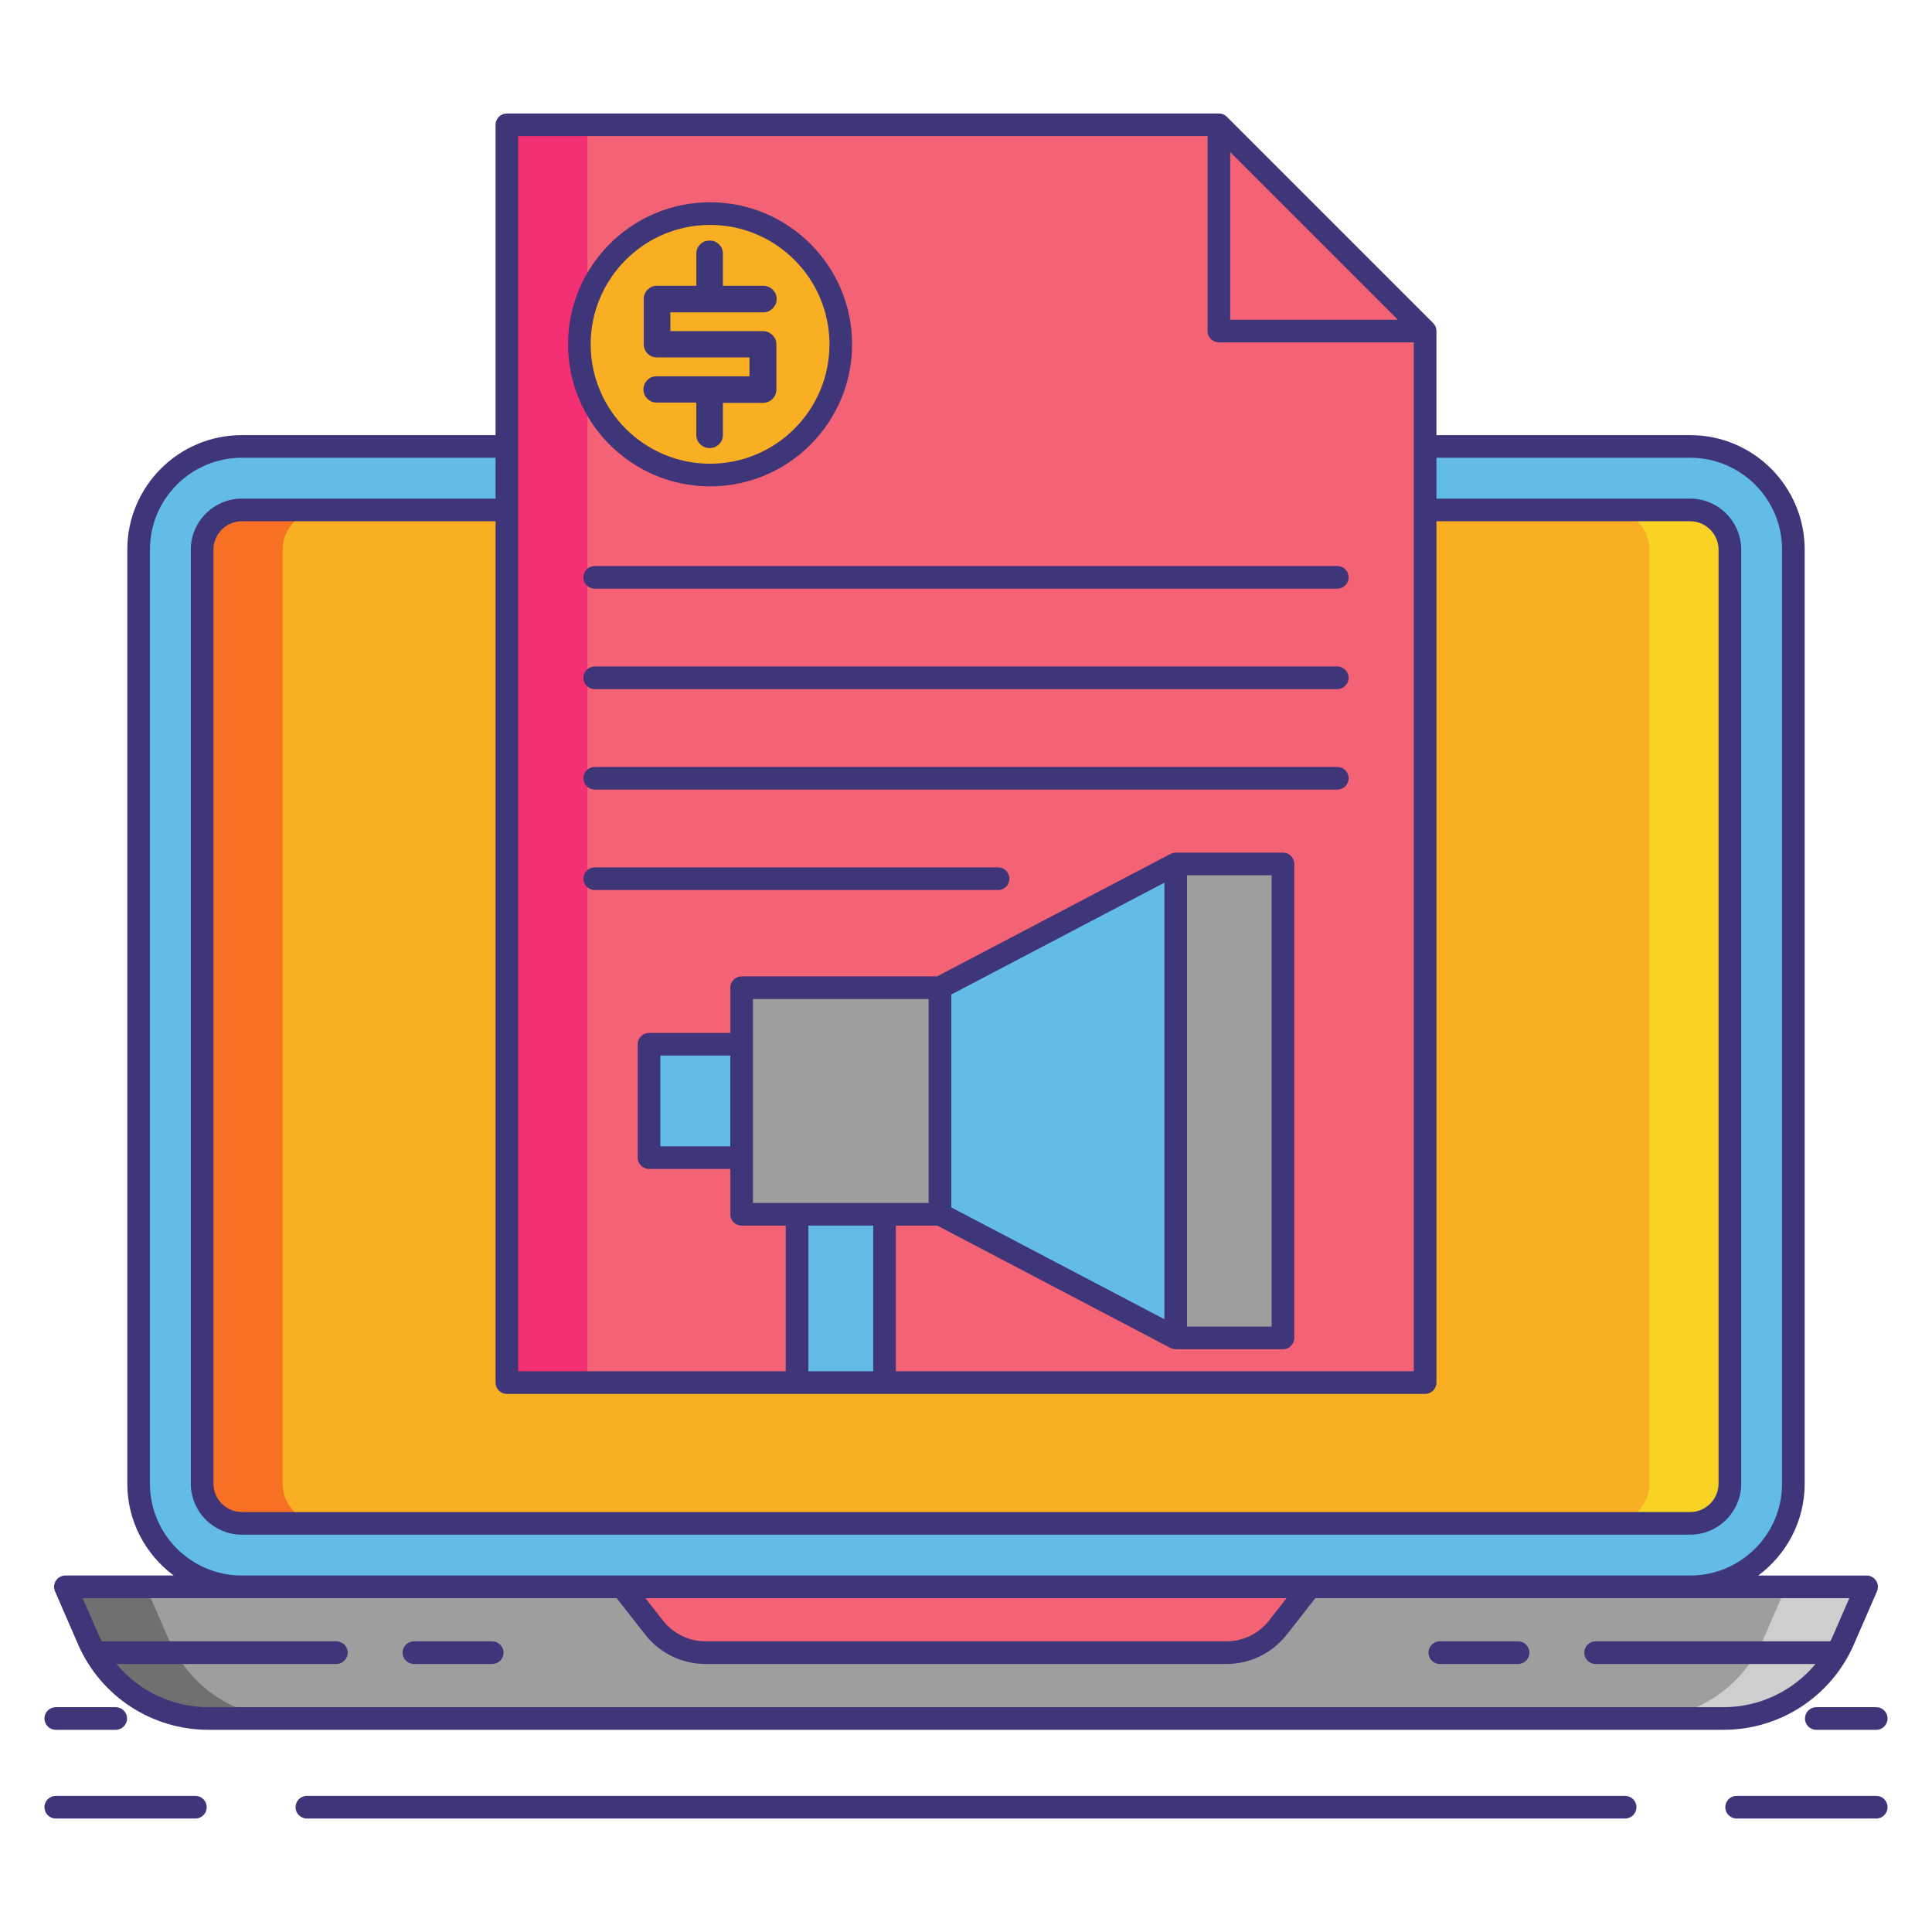 <svg id="Layer_1" enable-background="new 0 0 256 256" height="512" viewBox="0 0 256 256" width="512" xmlns="http://www.w3.org/2000/svg"><g><path d="m32.035 210.263c-7.535 0-13.665-6.13-13.665-13.665v-123.776c0-7.535 6.13-13.665 13.665-13.665h191.931c7.535 0 13.665 6.13 13.665 13.665v123.776c0 7.535-6.13 13.665-13.665 13.665z" fill="#63bce7"/><path d="m229.221 72.846v123.728c0 2.916-2.364 5.28-5.28 5.28h-191.882c-2.916 0-5.28-2.364-5.28-5.28v-123.728c0-2.916 2.364-5.28 5.28-5.28h191.882c2.916 0 5.28 2.364 5.28 5.28z" fill="#f8af23"/><g><path d="m37.446 196.574v-123.728c0-2.916 2.364-5.28 5.28-5.28h-10.667c-2.916 0-5.28 2.364-5.28 5.28v123.728c0 2.916 2.364 5.28 5.28 5.28h10.667c-2.916 0-5.28-2.364-5.28-5.28z" fill="#f87023"/></g><g><path d="m218.554 196.574v-123.728c0-2.916-2.364-5.28-5.28-5.28h10.667c2.916 0 5.28 2.364 5.28 5.28v123.728c0 2.916-2.364 5.28-5.28 5.28h-10.667c2.916 0 5.28-2.364 5.28-5.28z" fill="#f8d323"/></g><path d="m128 210.263h-119.333l3.053 7.024c2.751 6.329 8.995 10.423 15.896 10.423h100.384 100.385c6.901 0 13.145-4.094 15.896-10.423l3.053-7.024z" fill="#9e9e9e"/><g><path d="m22.386 217.286-3.053-7.024h-10.666l3.053 7.024c2.751 6.329 8.995 10.423 15.896 10.423h10.667c-6.902.001-13.146-4.093-15.897-10.423z" fill="#707070"/></g><g><path d="m233.614 217.286 3.053-7.024h10.667l-3.053 7.024c-2.751 6.329-8.995 10.423-15.896 10.423h-10.667c6.901.001 13.145-4.093 15.896-10.423z" fill="#cecece"/></g><path d="m82.442 210.263 4.22 5.388c1.649 2.106 4.175 3.336 6.85 3.336h68.975c2.675 0 5.201-1.23 6.85-3.336l4.221-5.388z" fill="#f46275"/><path d="m188.836 43.865-27.329-27.329h-94.343v166.667h121.672z" fill="#f46275"/><g><path d="m67.164 16.536h10.667v166.667h-10.667z" fill="#f43075"/></g><g><path d="m155.788 177.284-31.241-16.395v-30.014l31.241-16.394z" fill="#63bce7"/><path d="m155.788 114.481h14.213v62.803h-14.213z" fill="#9e9e9e"/><path d="m98.272 130.875h26.275v30.027h-26.275z" fill="#9e9e9e"/><g fill="#63bce7"><path d="m85.998 138.372h12.274v15.02h-12.274z"/><path d="m105.614 160.902h11.59v22.3h-11.59z"/></g></g><circle cx="94.089" cy="45.625" fill="#f8af23" r="17.321"/><g fill="#3f3679"><path d="m245.656 217.885 3.053-7.024c.201-.463.155-.998-.122-1.42-.276-.422-.748-.677-1.254-.677h-14.351c3.722-2.766 6.148-7.182 6.148-12.165v-123.777c0-8.362-6.803-15.165-15.164-15.165h-33.63v-13.792c0-.398-.158-.779-.439-1.061l-27.329-27.329c-.281-.281-.663-.439-1.061-.439h-94.343c-.828 0-1.5.671-1.5 1.5v41.121h-33.63c-8.361 0-15.164 6.803-15.164 15.165v123.776c0 4.983 2.427 9.399 6.148 12.165h-14.351c-.506 0-.978.255-1.254.677-.277.423-.323.957-.122 1.42l3.053 7.024c2.99 6.88 9.771 11.325 17.271 11.325h200.77c7.501.001 14.281-4.444 17.271-11.324zm-178.492-33.182h38.45 11.59 71.632c.828 0 1.5-.671 1.5-1.5v-114.137h33.605c2.084 0 3.779 1.696 3.779 3.78v123.728c0 2.084-1.695 3.78-3.779 3.78h-191.882c-2.084 0-3.779-1.696-3.779-3.78v-123.728c0-2.084 1.695-3.78 3.779-3.78h33.605v114.137c0 .828.672 1.5 1.5 1.5zm29.607-32.811h-9.273v-12.02h9.273zm3 1.5v-15.02-5.997h23.275v27.027h-5.843-11.59-5.843v-6.01zm7.343 9.01h8.59v19.3h-8.59zm55.893-142.245 22.208 22.208h-22.208zm-94.343-2.121h91.343v25.829c0 .829.672 1.5 1.5 1.5h25.829v136.337h-68.632v-19.3h5.497l30.889 16.209v-.008c.209.111.444.179.697.179h14.214c.828 0 1.5-.671 1.5-1.5v-62.802c0-.829-.672-1.5-1.5-1.5h-14.214c-.253 0-.488.069-.697.179v-.008l-30.914 16.223h-25.905c-.828 0-1.5.671-1.5 1.5v5.997h-10.773c-.828 0-1.5.671-1.5 1.5v15.02c0 .829.672 1.5 1.5 1.5h10.773v6.01c0 .829.672 1.5 1.5 1.5h5.843v19.3h-35.45zm85.624 156.767-28.241-14.82v-28.201l28.241-14.82zm14.214-58.823v59.803h-11.214v-59.803zm-148.632 80.618v-123.776c0-6.708 5.457-12.165 12.164-12.165h33.63v5.409h-33.605c-3.738 0-6.779 3.042-6.779 6.78v123.728c0 3.739 3.041 6.78 6.779 6.78h191.883c3.738 0 6.779-3.042 6.779-6.78v-123.728c0-3.738-3.041-6.78-6.779-6.78h-33.605v-5.409h33.63c6.707 0 12.164 5.457 12.164 12.165v123.776c0 6.708-5.457 12.165-12.164 12.165h-50.408-91.117-50.408c-6.707 0-12.164-5.457-12.164-12.165zm150.608 15.165-2.32 2.963c-1.374 1.754-3.441 2.76-5.67 2.76h-68.975c-2.229 0-4.296-1.006-5.67-2.76l-2.32-2.963zm57.907 14.447h-200.77c-4.787 0-9.22-2.157-12.18-5.724h29.141c.828 0 1.5-.671 1.5-1.5s-.672-1.5-1.5-1.5h-31.098c-.132-.263-.264-.525-.382-.797l-2.142-4.926h21.08 49.678l3.769 4.813c1.946 2.485 4.874 3.911 8.031 3.911h68.975c3.157 0 6.085-1.425 8.031-3.911l3.769-4.813h49.678 21.08l-2.142 4.926c-.118.272-.25.535-.382.798h-31.098c-.828 0-1.5.671-1.5 1.5s.672 1.5 1.5 1.5h29.141c-2.959 3.566-7.392 5.723-12.179 5.723z"/><path d="m65.22 217.486h-10.375c-.828 0-1.5.671-1.5 1.5s.672 1.5 1.5 1.5h10.375c.828 0 1.5-.671 1.5-1.5s-.672-1.5-1.5-1.5z"/><path d="m201.155 217.486h-10.375c-.828 0-1.5.671-1.5 1.5s.672 1.5 1.5 1.5h10.375c.828 0 1.5-.671 1.5-1.5s-.672-1.5-1.5-1.5z"/><path d="m25.89 237.964h-18.5c-.828 0-1.5.671-1.5 1.5s.672 1.5 1.5 1.5h18.5c.828 0 1.5-.671 1.5-1.5s-.672-1.5-1.5-1.5z"/><path d="m248.61 237.964h-18.5c-.828 0-1.5.671-1.5 1.5s.672 1.5 1.5 1.5h18.5c.828 0 1.5-.671 1.5-1.5s-.672-1.5-1.5-1.5z"/><path d="m215.337 237.964h-174.674c-.828 0-1.5.671-1.5 1.5s.672 1.5 1.5 1.5h174.674c.828 0 1.5-.671 1.5-1.5s-.672-1.5-1.5-1.5z"/><path d="m7.39 229.21h7.943c.828 0 1.5-.671 1.5-1.5s-.672-1.5-1.5-1.5h-7.943c-.828 0-1.5.671-1.5 1.5s.672 1.5 1.5 1.5z"/><path d="m240.667 226.21c-.828 0-1.5.671-1.5 1.5s.672 1.5 1.5 1.5h7.943c.828 0 1.5-.671 1.5-1.5s-.672-1.5-1.5-1.5z"/><path d="m94.089 64.445c10.378 0 18.82-8.443 18.82-18.821s-8.442-18.821-18.82-18.821-18.821 8.443-18.821 18.821 8.443 18.821 18.821 18.821zm0-34.641c8.724 0 15.82 7.097 15.82 15.821s-7.097 15.821-15.82 15.821-15.821-7.097-15.821-15.821 7.097-15.821 15.821-15.821z"/><path d="m87.003 49.861c-.484 0-.894.169-1.233.508s-.507.75-.507 1.233c0 .484.173.894.518 1.233s.752.507 1.222.507h5.262v4.289c0 .484.173.894.518 1.233s.767.507 1.264.507c.469 0 .877-.169 1.223-.507.345-.339.518-.749.518-1.233v-4.247h5.304c.483 0 .901-.173 1.253-.518s.528-.752.528-1.222v-6.029c0-.47-.176-.877-.528-1.222s-.77-.518-1.253-.518h-12.266v-2.486h12.307c.483 0 .901-.176 1.253-.528s.528-.77.528-1.253c0-.469-.176-.877-.528-1.223-.352-.345-.77-.518-1.253-.518h-5.345v-4.247c0-.484-.169-.894-.507-1.233-.339-.338-.742-.508-1.212-.508-.553 0-.991.173-1.316.518-.324.345-.487.753-.487 1.223v4.247h-5.221c-.484 0-.894.169-1.233.508s-.508.749-.508 1.233v6.008c0 .497.169.912.508 1.243.338.332.749.497 1.233.497h12.265v2.507h-12.307z"/><path d="m77.298 76.5c0 .829.672 1.5 1.5 1.5h98.404c.828 0 1.5-.671 1.5-1.5s-.672-1.5-1.5-1.5h-98.404c-.828 0-1.5.671-1.5 1.5z"/><path d="m177.202 88.312h-98.404c-.828 0-1.5.671-1.5 1.5s.672 1.5 1.5 1.5h98.404c.828 0 1.5-.671 1.5-1.5s-.672-1.5-1.5-1.5z"/><path d="m177.202 101.623h-98.404c-.828 0-1.5.671-1.5 1.5s.672 1.5 1.5 1.5h98.404c.828 0 1.5-.671 1.5-1.5s-.672-1.5-1.5-1.5z"/><path d="m133.75 116.434c0-.829-.672-1.5-1.5-1.5h-53.452c-.828 0-1.5.671-1.5 1.5s.672 1.5 1.5 1.5h53.452c.828 0 1.5-.671 1.5-1.5z"/></g></g></svg>